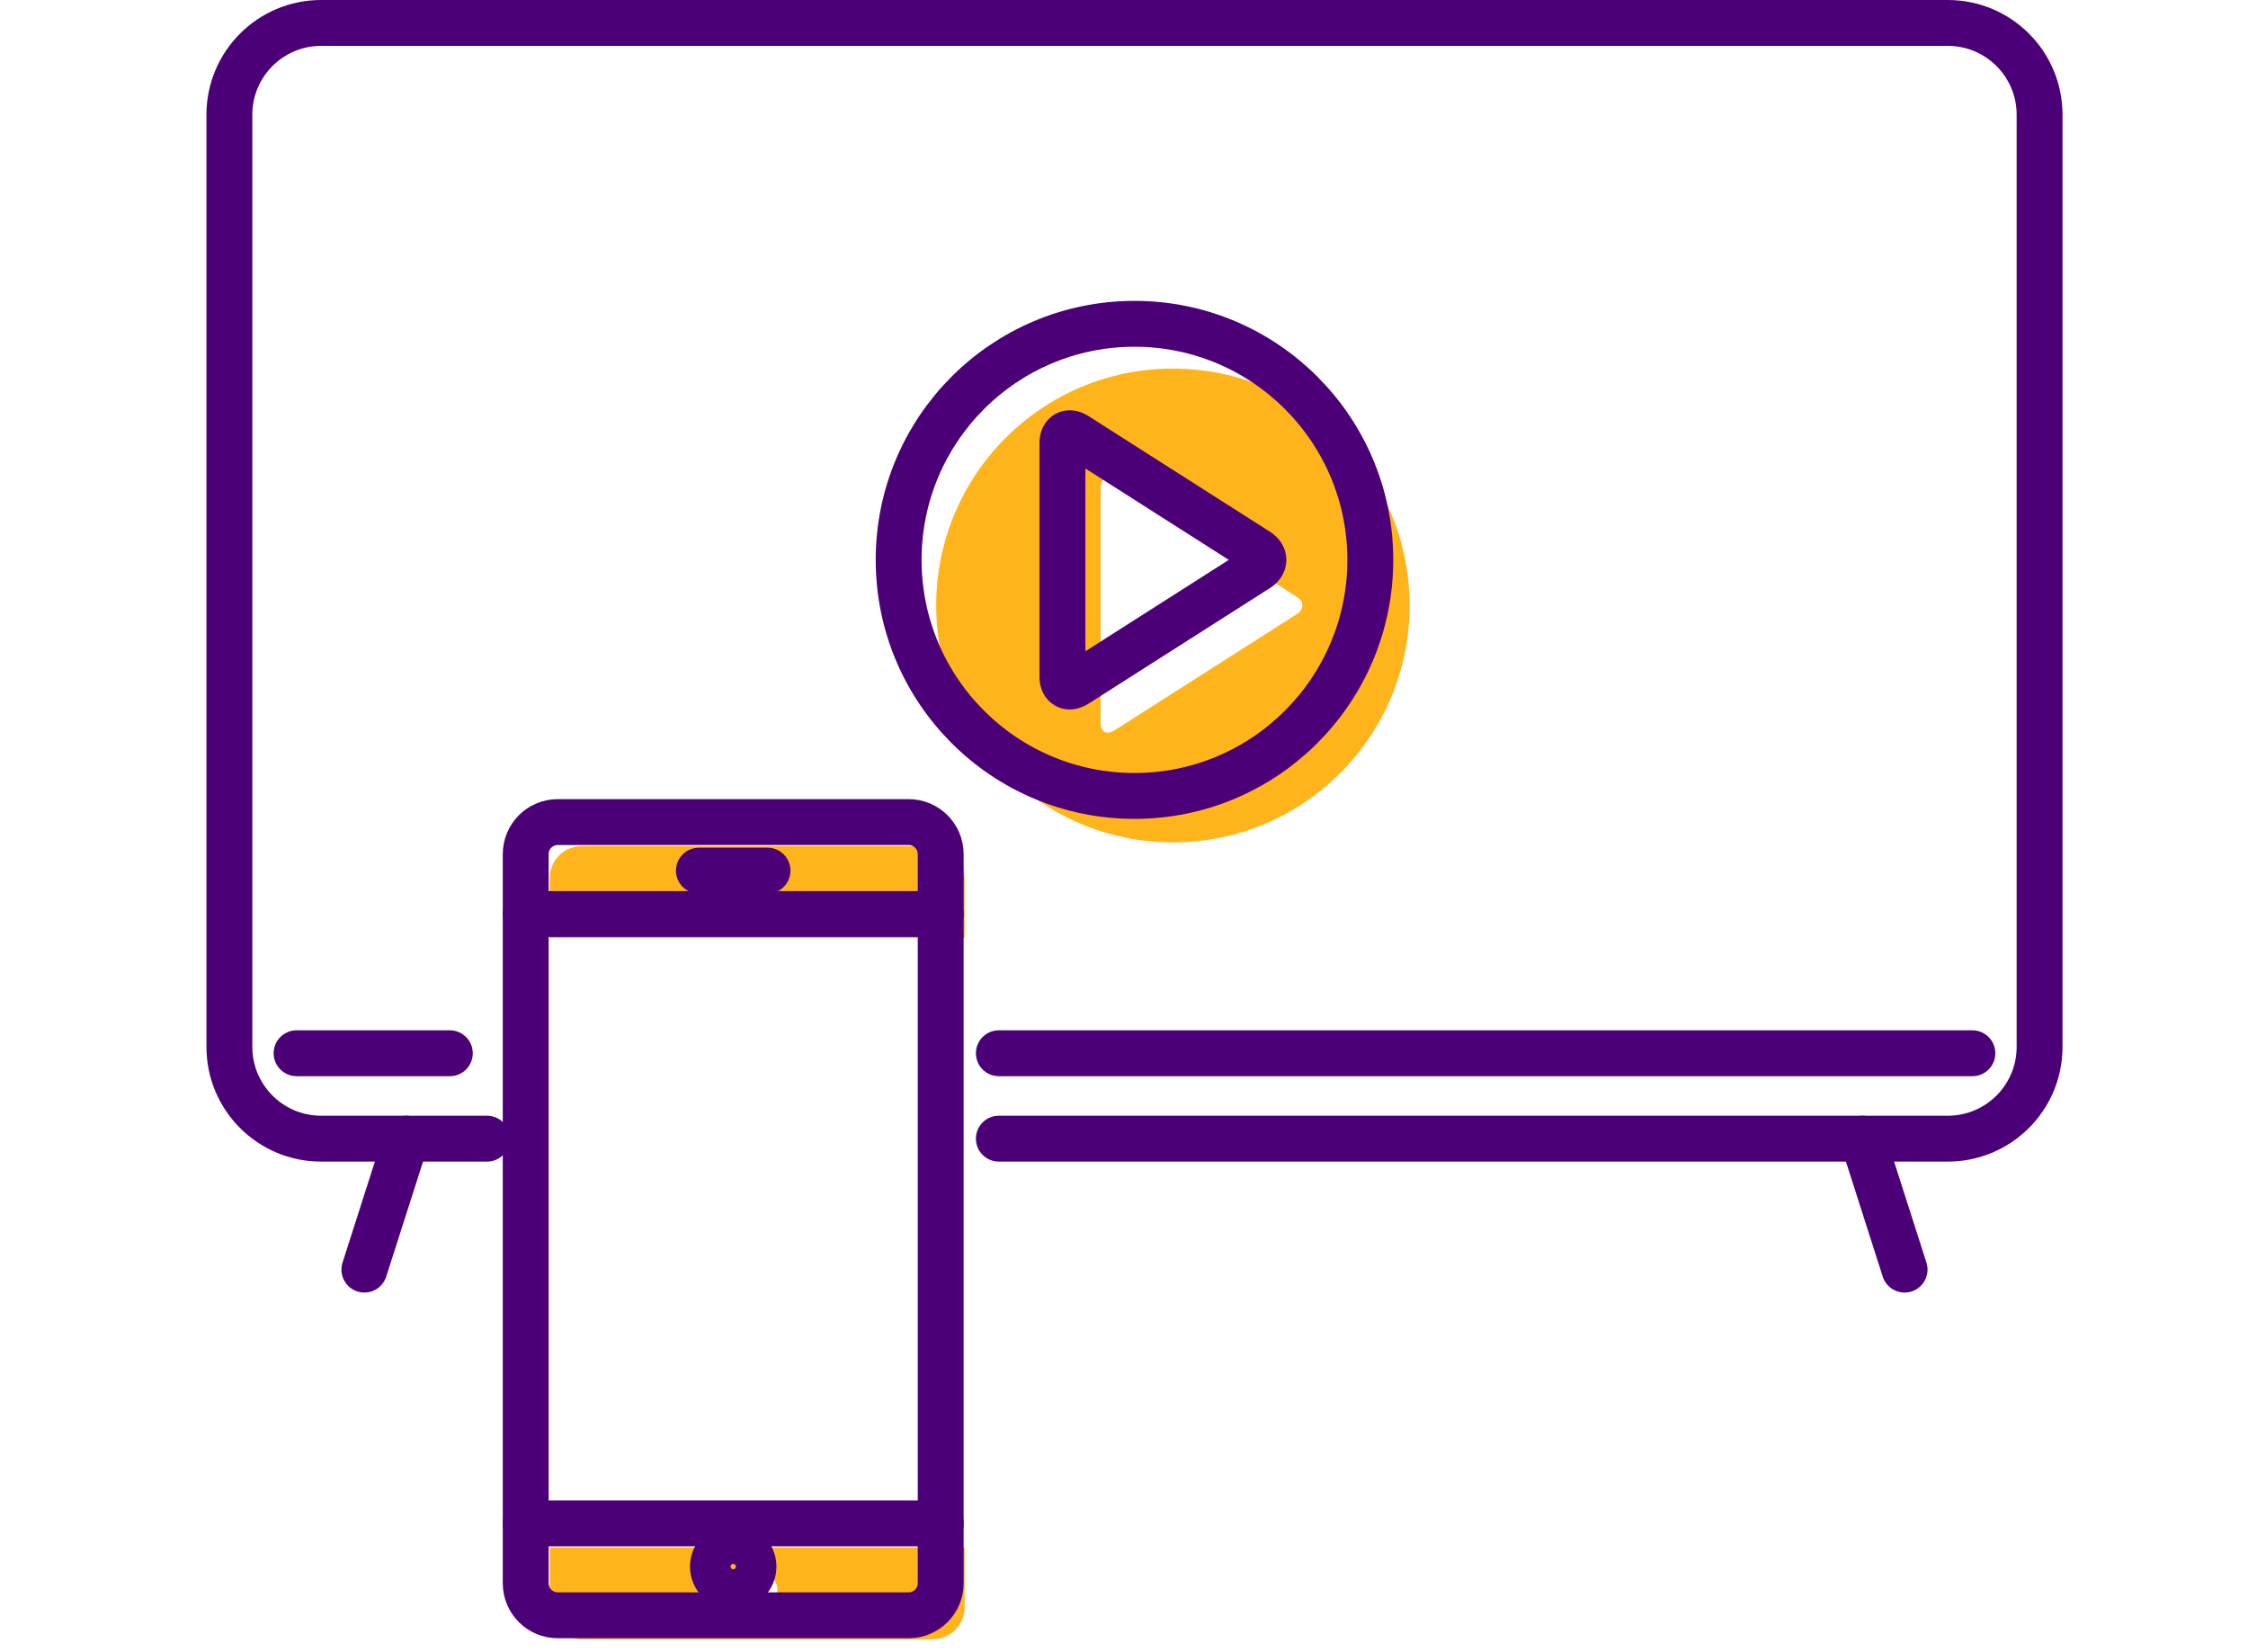 <svg width="98" height="72" viewBox="0 0 98 72" fill="none" xmlns="http://www.w3.org/2000/svg">
<path d="M51.132 16.066C45.433 16.066 40.813 20.69 40.813 26.393C40.813 32.097 45.432 36.721 51.132 36.721C56.832 36.721 61.451 32.097 61.451 26.393C61.451 20.69 56.832 16.066 51.132 16.066ZM56.527 26.774L48.579 31.84C48.25 32.051 47.98 31.904 47.98 31.513V21.275C47.98 20.884 48.25 20.737 48.579 20.948L56.527 26.014C56.856 26.222 56.856 26.565 56.527 26.774Z" fill="#FFB41C"/>
<path d="M54.833 24.026C55.16 24.235 55.16 24.576 54.833 24.785L46.913 29.832C46.585 30.041 46.317 29.894 46.317 29.506V19.306C46.317 18.917 46.585 18.77 46.913 18.979L54.833 24.026V24.026Z" stroke="#4B0077" stroke-width="2" stroke-linecap="round" stroke-linejoin="round"/>
<path d="M49.457 34.695C55.135 34.695 59.738 30.088 59.738 24.405C59.738 18.722 55.135 14.115 49.457 14.115C43.779 14.115 39.176 18.722 39.176 24.405C39.176 30.088 43.779 34.695 49.457 34.695Z" stroke="#4B0077" stroke-width="2" stroke-linecap="round" stroke-linejoin="round"/>
<path d="M21.23 49.634H14C11.791 49.634 10 47.843 10 45.634V5C10 2.791 11.791 1 14 1H84.914C87.123 1 88.914 2.791 88.914 5V45.634C88.914 47.843 87.123 49.634 84.914 49.634H43.544" stroke="#4B0077" stroke-width="2" stroke-linecap="round" stroke-linejoin="round"/>
<path d="M81.202 49.634L83.029 55.342" stroke="#4B0077" stroke-width="2" stroke-linecap="round" stroke-linejoin="round"/>
<path d="M17.713 49.634L15.885 55.342" stroke="#4B0077" stroke-width="2" stroke-linecap="round" stroke-linejoin="round"/>
<path d="M19.61 45.911H12.929" stroke="#4B0077" stroke-width="2" stroke-linecap="round" stroke-linejoin="round"/>
<path d="M85.985 45.911H43.544" stroke="#4B0077" stroke-width="2" stroke-linecap="round" stroke-linejoin="round"/>
<path d="M42.055 38.278V40.888H23.964V38.278C23.964 37.507 24.588 36.882 25.358 36.882H40.661C41.431 36.882 42.054 37.507 42.054 38.278H42.055Z" fill="#FFB41C"/>
<path d="M23.964 67.451V70.061C23.964 70.832 24.588 71.456 25.358 71.456H40.661C41.431 71.456 42.054 70.831 42.054 70.061V67.451H23.964ZM33.009 70.219C32.522 70.219 32.126 69.822 32.126 69.335C32.126 68.847 32.522 68.45 33.009 68.45C33.496 68.45 33.893 68.846 33.893 69.335C33.893 69.823 33.498 70.219 33.009 70.219Z" fill="#FFB41C"/>
<path d="M39.615 35.835H24.312C23.542 35.835 22.918 36.461 22.918 37.232V69.014C22.918 69.785 23.542 70.41 24.312 70.41H39.615C40.385 70.41 41.009 69.785 41.009 69.014V37.232C41.009 36.461 40.385 35.835 39.615 35.835Z" stroke="#4B0077" stroke-width="2" stroke-linecap="round" stroke-linejoin="round"/>
<path d="M30.468 37.951H33.46" stroke="#4B0077" stroke-width="2" stroke-linecap="round" stroke-linejoin="round"/>
<path d="M31.964 69.172C32.452 69.172 32.848 68.776 32.848 68.288C32.848 67.799 32.452 67.403 31.964 67.403C31.476 67.403 31.081 67.799 31.081 68.288C31.081 68.776 31.476 69.172 31.964 69.172Z" stroke="#4B0077" stroke-width="2" stroke-linecap="round" stroke-linejoin="round"/>
<path d="M41.009 39.842H22.918" stroke="#4B0077" stroke-width="2" stroke-linecap="round" stroke-linejoin="round"/>
<path d="M22.918 66.403H41.009" stroke="#4B0077" stroke-width="2" stroke-linecap="round" stroke-linejoin="round"/>
</svg>
